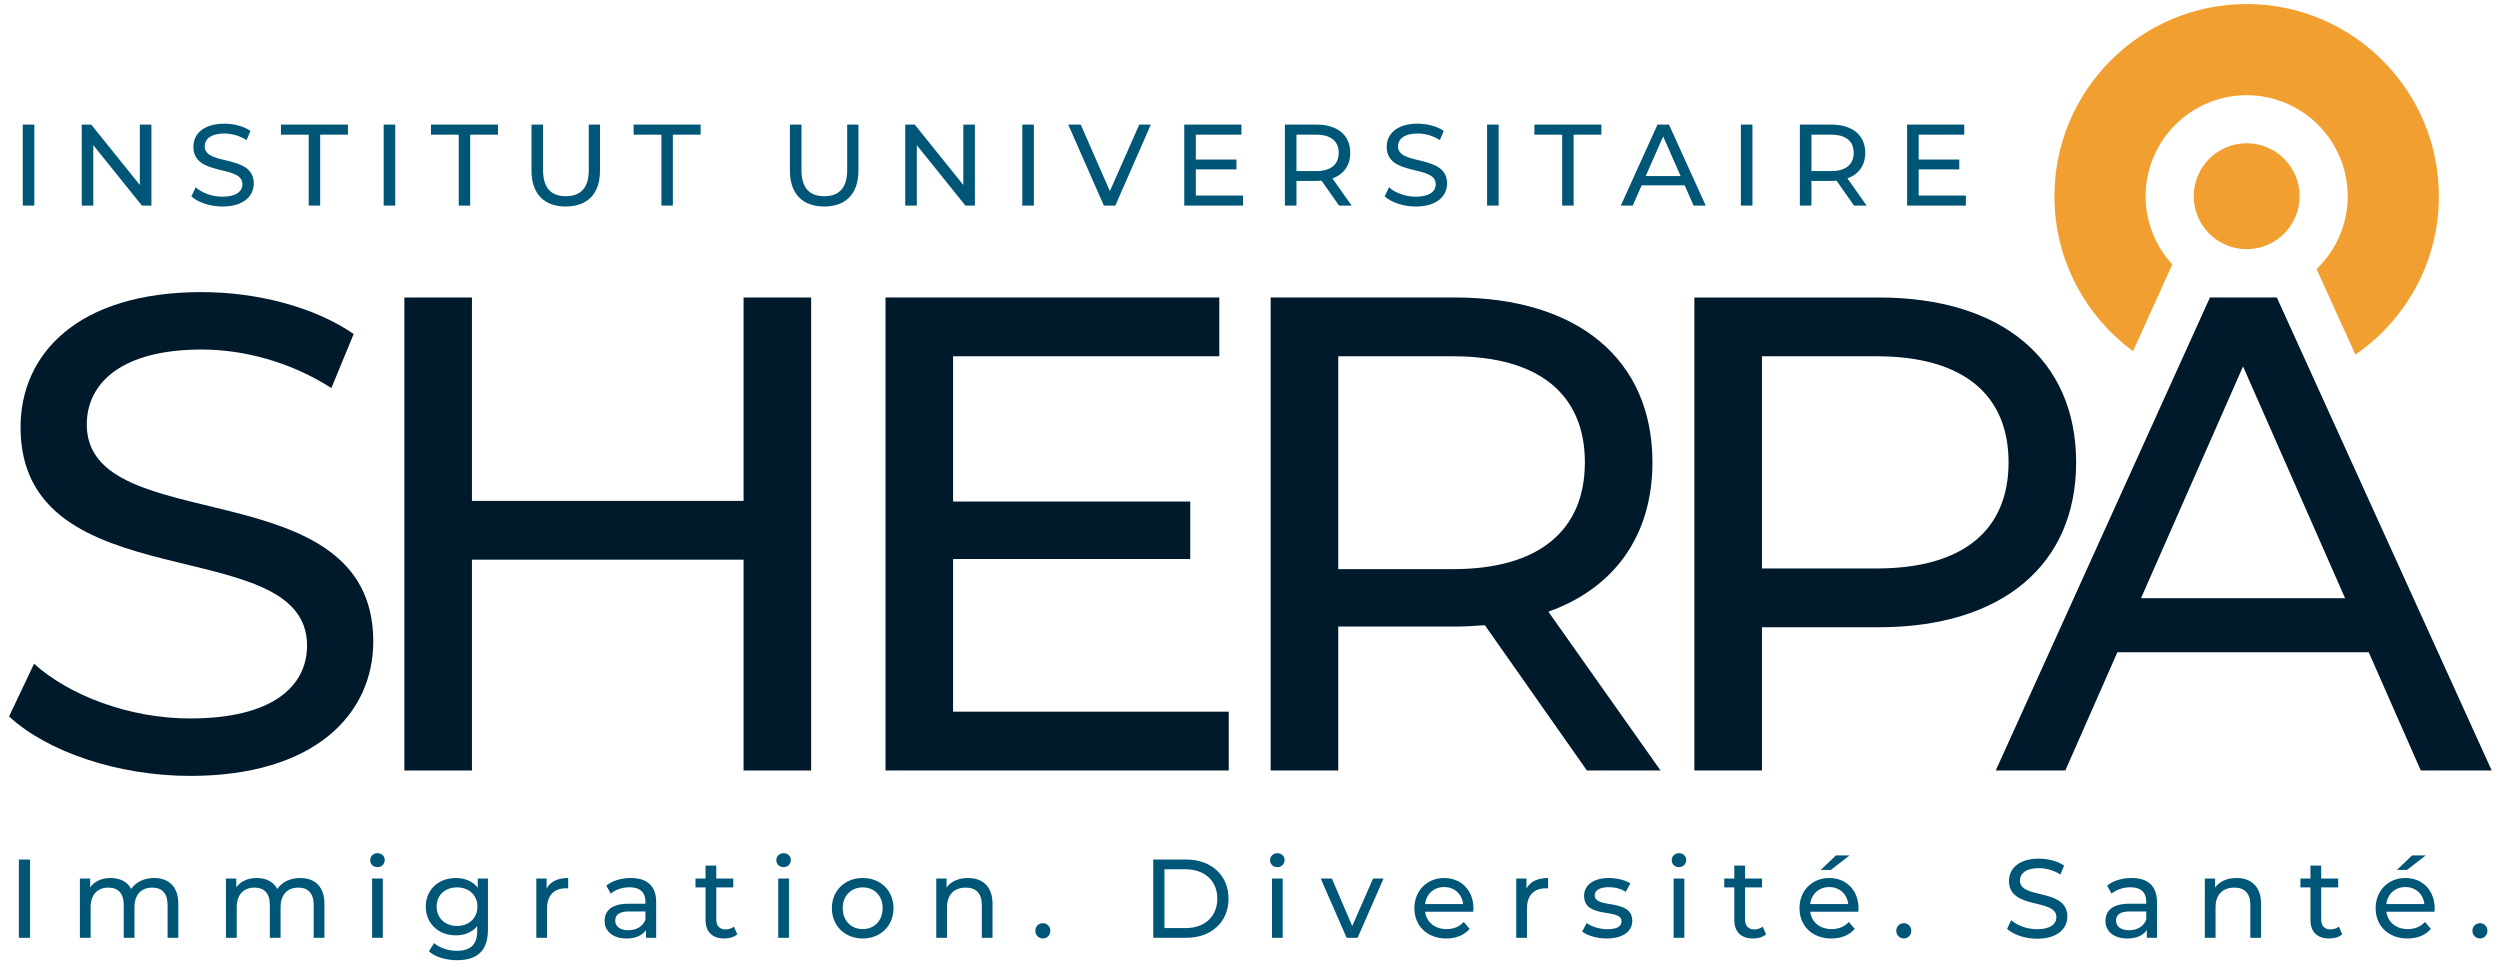 <?xml version="1.0" encoding="UTF-8"?> <svg xmlns="http://www.w3.org/2000/svg" id="Calque_1" version="1.1" viewBox="0 0 326 126"><path d="M278.146,45.792l5.121-11.309c-2.153-2.346-3.48-5.463-3.48-8.891,0-7.265,5.911-13.177,13.178-13.177,7.265,0,13.176,5.912,13.176,13.177,0,3.729-1.564,7.094-4.062,9.494l5.069,11.158c6.566-4.524,10.882-12.092,10.882-20.652,0-13.82-11.243-25.065-25.064-25.065-13.824,0-25.067,11.245-25.067,25.065,0,8.28,4.038,15.632,10.247,20.199Z" fill="#f19f30"></path><g><path d="M1.183,93.423l3.26-6.873c4.581,4.141,12.423,7.137,20.353,7.137,10.662,0,15.243-4.141,15.243-9.516,0-15.067-37.359-5.551-37.359-28.46,0-9.516,7.402-17.622,23.615-17.622,7.225,0,14.714,1.938,19.824,5.463l-2.907,7.049c-5.375-3.437-11.455-5.022-16.917-5.022-10.486,0-14.979,4.405-14.979,9.78,0,15.067,37.359,5.639,37.359,28.284,0,9.428-7.577,17.534-23.878,17.534-9.429,0-18.68-3.172-23.614-7.754Z" fill="#001a2c"></path><path d="M105.772,38.794v61.678h-8.811v-27.491h-35.42v27.491h-8.811v-61.678h8.811v26.522h35.42v-26.522h8.811Z" fill="#001a2c"></path><path d="M160.23,92.806v7.665h-44.76v-61.678h43.526v7.665h-34.715v18.944h30.927v7.489h-30.927v19.914h35.949Z" fill="#001a2c"></path><path d="M206.932,100.471l-13.305-18.944c-1.234.088-2.555.176-3.878.176h-15.243v18.768h-8.811v-61.678h24.054c16.037,0,25.729,8.106,25.729,21.499,0,9.516-4.934,16.389-13.57,19.473l14.626,20.706h-9.603ZM206.667,60.293c0-8.811-5.903-13.834-17.181-13.834h-14.978v27.755h14.978c11.278,0,17.181-5.11,17.181-13.922Z" fill="#001a2c"></path><path d="M270.728,60.293c0,13.393-9.693,21.499-25.729,21.499h-15.243v18.68h-8.811v-61.678h24.054c16.037,0,25.729,8.106,25.729,21.499ZM261.916,60.293c0-8.811-5.903-13.834-17.181-13.834h-14.978v27.667h14.978c11.278,0,17.181-5.023,17.181-13.834Z" fill="#001a2c"></path></g><path d="M276.105,85.052l-6.785,15.419h-9.075l27.931-61.678h8.723l28.02,61.678h-9.252l-6.785-15.419h-32.777ZM305.798,78.003l-13.305-30.222-13.305,30.222h26.61Z" fill="#001a2c"></path><g><path d="M2.967,16.247h1.509v10.561h-1.509v-10.561Z" fill="#005677"></path><path d="M19.743,16.247v10.561h-1.238l-6.337-7.876v7.876h-1.509v-10.561h1.238l6.337,7.875v-7.875h1.509Z" fill="#005677"></path><path d="M24.959,25.601l.559-1.176c.784.709,2.127,1.222,3.485,1.222,1.826,0,2.61-.709,2.61-1.629,0-2.58-6.397-.951-6.397-4.873,0-1.629,1.268-3.017,4.044-3.017,1.237,0,2.519.332,3.395.936l-.498,1.207c-.921-.589-1.962-.861-2.897-.861-1.796,0-2.565.755-2.565,1.675,0,2.58,6.397.966,6.397,4.843,0,1.615-1.297,3.003-4.089,3.003-1.615,0-3.199-.543-4.043-1.328Z" fill="#005677"></path><path d="M40.256,17.56h-3.621v-1.313h8.736v1.313h-3.621v9.248h-1.494v-9.248Z" fill="#005677"></path><path d="M50.03,16.247h1.509v10.561h-1.509v-10.561Z" fill="#005677"></path><path d="M59.82,17.56h-3.621v-1.313h8.736v1.313h-3.621v9.248h-1.494v-9.248Z" fill="#005677"></path><path d="M69.307,22.252v-6.005h1.509v5.944c0,2.339,1.071,3.395,2.972,3.395s2.988-1.056,2.988-3.395v-5.944h1.463v6.005c0,3.062-1.675,4.677-4.466,4.677-2.776,0-4.466-1.615-4.466-4.677Z" fill="#005677"></path><path d="M86.247,17.56h-3.621v-1.313h8.736v1.313h-3.621v9.248h-1.494v-9.248Z" fill="#005677"></path><path d="M103.005,22.252v-6.005h1.509v5.944c0,2.339,1.071,3.395,2.972,3.395s2.987-1.056,2.987-3.395v-5.944h1.464v6.005c0,3.062-1.675,4.677-4.466,4.677-2.776,0-4.466-1.615-4.466-4.677Z" fill="#005677"></path><path d="M127.126,16.247v10.561h-1.238l-6.337-7.876v7.876h-1.509v-10.561h1.238l6.337,7.875v-7.875h1.509Z" fill="#005677"></path><path d="M133.308,16.247h1.509v10.561h-1.509v-10.561Z" fill="#005677"></path><path d="M150.069,16.247l-4.632,10.561h-1.493l-4.647-10.561h1.629l3.802,8.675,3.832-8.675h1.509Z" fill="#005677"></path><path d="M162.091,25.495v1.313h-7.664v-10.561h7.454v1.313h-5.945v3.244h5.296v1.282h-5.296v3.409h6.156Z" fill="#005677"></path><path d="M174.61,26.808l-2.278-3.244c-.211.016-.437.031-.663.031h-2.611v3.213h-1.509v-10.561h4.119c2.746,0,4.405,1.388,4.405,3.681,0,1.629-.845,2.807-2.323,3.334l2.505,3.546h-1.645ZM174.566,19.928c0-1.509-1.011-2.369-2.942-2.369h-2.565v4.752h2.565c1.931,0,2.942-.875,2.942-2.383Z" fill="#005677"></path><path d="M180.566,25.601l.558-1.176c.785.709,2.128,1.222,3.485,1.222,1.825,0,2.611-.709,2.611-1.629,0-2.58-6.397-.951-6.397-4.873,0-1.629,1.267-3.017,4.043-3.017,1.238,0,2.52.332,3.395.936l-.498,1.207c-.92-.589-1.961-.861-2.897-.861-1.795,0-2.565.755-2.565,1.675,0,2.58,6.397.966,6.397,4.843,0,1.615-1.298,3.003-4.089,3.003-1.614,0-3.199-.543-4.043-1.328Z" fill="#005677"></path><path d="M193.916,16.247h1.509v10.561h-1.509v-10.561Z" fill="#005677"></path><path d="M203.706,17.56h-3.621v-1.313h8.736v1.313h-3.621v9.248h-1.494v-9.248Z" fill="#005677"></path><path d="M219.682,24.168h-5.613l-1.162,2.64h-1.553l4.783-10.561h1.494l4.797,10.561h-1.584l-1.162-2.64ZM219.154,22.961l-2.278-5.174-2.278,5.174h4.557Z" fill="#005677"></path><path d="M227.01,16.247h1.509v10.561h-1.509v-10.561Z" fill="#005677"></path><path d="M241.764,26.808l-2.278-3.244c-.212.016-.438.031-.665.031h-2.61v3.213h-1.509v-10.561h4.119c2.746,0,4.406,1.388,4.406,3.681,0,1.629-.845,2.807-2.324,3.334l2.504,3.546h-1.644ZM241.719,19.928c0-1.509-1.01-2.369-2.942-2.369h-2.565v4.752h2.565c1.931,0,2.942-.875,2.942-2.383Z" fill="#005677"></path><path d="M256.35,25.495v1.313h-7.664v-10.561h7.454v1.313h-5.945v3.244h5.296v1.282h-5.296v3.409h6.156Z" fill="#005677"></path></g><g><path d="M2.46,112.084h1.458v10.208h-1.458v-10.208Z" fill="#005677"></path><path d="M23.251,117.845v4.447h-1.4v-4.287c0-1.517-.729-2.261-1.998-2.261-1.4,0-2.319.89-2.319,2.567v3.981h-1.4v-4.287c0-1.517-.729-2.261-1.998-2.261-1.4,0-2.319.89-2.319,2.567v3.981h-1.4v-7.729h1.341v1.151c.554-.787,1.502-1.224,2.669-1.224,1.18,0,2.173.466,2.683,1.429.583-.874,1.663-1.429,2.975-1.429,1.881,0,3.164,1.078,3.164,3.354Z" fill="#005677"></path><path d="M42.303,117.845v4.447h-1.4v-4.287c0-1.517-.729-2.261-1.998-2.261-1.4,0-2.319.89-2.319,2.567v3.981h-1.4v-4.287c0-1.517-.729-2.261-1.998-2.261-1.4,0-2.319.89-2.319,2.567v3.981h-1.4v-7.729h1.341v1.151c.554-.787,1.502-1.224,2.669-1.224,1.18,0,2.173.466,2.683,1.429.583-.874,1.663-1.429,2.975-1.429,1.881,0,3.164,1.078,3.164,3.354Z" fill="#005677"></path><path d="M48.274,112.172c0-.51.408-.919.947-.919.54,0,.948.394.948.89,0,.524-.394.933-.948.933-.539,0-.947-.394-.947-.904ZM48.522,114.564h1.4v7.729h-1.4v-7.729Z" fill="#005677"></path><path d="M63.627,114.564v6.678c0,2.727-1.385,3.967-4.01,3.967-1.414,0-2.844-.394-3.69-1.152l.671-1.079c.714.612,1.838,1.006,2.975,1.006,1.823,0,2.654-.845,2.654-2.596v-.612c-.67.802-1.677,1.195-2.785,1.195-2.232,0-3.923-1.517-3.923-3.747,0-2.232,1.692-3.733,3.923-3.733,1.151,0,2.202.422,2.858,1.268v-1.195h1.327ZM62.256,118.224c0-1.502-1.108-2.509-2.654-2.509-1.56,0-2.669,1.006-2.669,2.509,0,1.487,1.108,2.523,2.669,2.523,1.546,0,2.654-1.035,2.654-2.523Z" fill="#005677"></path><path d="M74.091,114.491v1.356c-.116-.014-.218-.014-.32-.014-1.502,0-2.436.918-2.436,2.61v3.85h-1.4v-7.729h1.341v1.297c.495-.904,1.458-1.37,2.814-1.37Z" fill="#005677"></path><path d="M85.564,117.626v4.667h-1.327v-1.02c-.467.699-1.327,1.107-2.538,1.107-1.75,0-2.858-.933-2.858-2.275,0-1.239.802-2.26,3.106-2.26h2.217v-.277c0-1.181-.685-1.867-2.071-1.867-.919,0-1.853.32-2.45.831l-.583-1.05c.801-.641,1.954-.991,3.193-.991,2.115,0,3.31,1.02,3.31,3.135ZM84.164,119.93v-1.078h-2.159c-1.385,0-1.779.539-1.779,1.195,0,.773.641,1.254,1.706,1.254,1.05,0,1.882-.481,2.232-1.371Z" fill="#005677"></path><path d="M96.146,121.84c-.423.365-1.064.539-1.692.539-1.56,0-2.45-.86-2.45-2.42v-4.244h-1.312v-1.151h1.312v-1.692h1.4v1.692h2.217v1.151h-2.217v4.185c0,.831.438,1.298,1.21,1.298.408,0,.802-.132,1.094-.365l.437,1.006Z" fill="#005677"></path><path d="M101.232,112.172c0-.51.408-.919.947-.919.54,0,.948.394.948.89,0,.524-.394.933-.948.933-.539,0-.947-.394-.947-.904ZM101.48,114.564h1.4v7.729h-1.4v-7.729Z" fill="#005677"></path><path d="M108.476,118.428c0-2.305,1.707-3.937,4.025-3.937s4.01,1.633,4.01,3.937c0,2.304-1.692,3.951-4.01,3.951s-4.025-1.648-4.025-3.951ZM115.097,118.428c0-1.648-1.108-2.713-2.596-2.713s-2.611,1.064-2.611,2.713c0,1.648,1.123,2.727,2.611,2.727s2.596-1.079,2.596-2.727Z" fill="#005677"></path><path d="M129.426,117.845v4.447h-1.4v-4.287c0-1.517-.758-2.261-2.086-2.261-1.487,0-2.45.89-2.45,2.567v3.981h-1.4v-7.729h1.341v1.166c.568-.787,1.56-1.239,2.785-1.239,1.882,0,3.208,1.078,3.208,3.354Z" fill="#005677"></path><path d="M135.007,121.374c0-.584.452-.992.991-.992.525,0,.962.408.962.992,0,.583-.437,1.005-.962,1.005-.539,0-.991-.422-.991-1.005Z" fill="#005677"></path><path d="M150.385,112.084h4.301c3.281,0,5.513,2.071,5.513,5.105,0,3.033-2.232,5.104-5.513,5.104h-4.301v-10.208ZM154.599,121.024c2.523,0,4.141-1.546,4.141-3.835,0-2.29-1.619-3.835-4.141-3.835h-2.756v7.67h2.756Z" fill="#005677"></path><path d="M165.617,112.172c0-.51.408-.919.947-.919.54,0,.948.394.948.89,0,.524-.394.933-.948.933-.539,0-.947-.394-.947-.904ZM165.865,114.564h1.4v7.729h-1.4v-7.729Z" fill="#005677"></path><path d="M180.415,114.564l-3.383,7.729h-1.429l-3.383-7.729h1.458l2.654,6.197,2.712-6.197h1.371Z" fill="#005677"></path><path d="M192.106,118.894h-6.27c.175,1.356,1.268,2.261,2.8,2.261.904,0,1.663-.306,2.231-.933l.773.904c-.7.816-1.765,1.253-3.048,1.253-2.494,0-4.156-1.648-4.156-3.951,0-2.29,1.648-3.937,3.879-3.937,2.232,0,3.821,1.604,3.821,3.981,0,.116-.015.291-.03.422ZM185.836,117.888h4.958c-.145-1.297-1.122-2.216-2.479-2.216-1.341,0-2.333.903-2.479,2.216Z" fill="#005677"></path><path d="M201.871,114.491v1.356c-.116-.014-.218-.014-.32-.014-1.502,0-2.436.918-2.436,2.61v3.85h-1.4v-7.729h1.341v1.297c.495-.904,1.458-1.37,2.814-1.37Z" fill="#005677"></path><path d="M206.316,121.476l.583-1.108c.656.466,1.707.801,2.713.801,1.297,0,1.837-.393,1.837-1.049,0-1.736-4.885-.233-4.885-3.31,0-1.385,1.239-2.319,3.222-2.319,1.006,0,2.144.262,2.815.699l-.598,1.108c-.699-.452-1.473-.612-2.231-.612-1.225,0-1.823.452-1.823,1.064,0,1.823,4.9.336,4.9,3.34,0,1.4-1.283,2.289-3.34,2.289-1.283,0-2.552-.393-3.193-.903Z" fill="#005677"></path><path d="M217.992,112.172c0-.51.408-.919.947-.919.54,0,.948.394.948.89,0,.524-.394.933-.948.933-.539,0-.947-.394-.947-.904ZM218.24,114.564h1.4v7.729h-1.4v-7.729Z" fill="#005677"></path><path d="M230.296,121.84c-.423.365-1.064.539-1.692.539-1.56,0-2.45-.86-2.45-2.42v-4.244h-1.312v-1.151h1.312v-1.692h1.4v1.692h2.217v1.151h-2.217v4.185c0,.831.438,1.298,1.21,1.298.408,0,.802-.132,1.094-.365l.437,1.006Z" fill="#005677"></path><path d="M242.323,118.894h-6.27c.175,1.356,1.268,2.261,2.8,2.261.904,0,1.663-.306,2.231-.933l.773.904c-.7.816-1.765,1.253-3.048,1.253-2.494,0-4.156-1.648-4.156-3.951,0-2.29,1.648-3.937,3.879-3.937,2.232,0,3.821,1.604,3.821,3.981,0,.116-.015.291-.03.422ZM236.053,117.888h4.958c-.145-1.297-1.122-2.216-2.479-2.216-1.341,0-2.333.903-2.479,2.216ZM238.736,113.441h-1.312l1.984-1.896h1.779l-2.45,1.896Z" fill="#005677"></path><path d="M247.277,121.374c0-.584.452-.992.991-.992.525,0,.962.408.962.992,0,.583-.437,1.005-.962,1.005-.539,0-.991-.422-.991-1.005Z" fill="#005677"></path><path d="M261.723,121.126l.539-1.137c.758.685,2.057,1.18,3.369,1.18,1.765,0,2.523-.685,2.523-1.575,0-2.494-6.183-.918-6.183-4.71,0-1.575,1.224-2.916,3.907-2.916,1.196,0,2.436.32,3.282.904l-.482,1.166c-.889-.569-1.896-.831-2.8-.831-1.735,0-2.479.729-2.479,1.619,0,2.494,6.183.933,6.183,4.681,0,1.56-1.253,2.902-3.951,2.902-1.56,0-3.092-.525-3.908-1.283Z" fill="#005677"></path><path d="M281.272,117.626v4.667h-1.327v-1.02c-.467.699-1.327,1.107-2.538,1.107-1.75,0-2.858-.933-2.858-2.275,0-1.239.802-2.26,3.106-2.26h2.217v-.277c0-1.181-.685-1.867-2.071-1.867-.919,0-1.853.32-2.45.831l-.583-1.05c.801-.641,1.954-.991,3.193-.991,2.115,0,3.31,1.02,3.31,3.135ZM279.872,119.93v-1.078h-2.159c-1.385,0-1.779.539-1.779,1.195,0,.773.641,1.254,1.706,1.254,1.05,0,1.882-.481,2.232-1.371Z" fill="#005677"></path><path d="M294.844,117.845v4.447h-1.4v-4.287c0-1.517-.758-2.261-2.086-2.261-1.487,0-2.45.89-2.45,2.567v3.981h-1.4v-7.729h1.341v1.166c.568-.787,1.56-1.239,2.785-1.239,1.882,0,3.208,1.078,3.208,3.354Z" fill="#005677"></path><path d="M305.426,121.84c-.423.365-1.064.539-1.692.539-1.56,0-2.45-.86-2.45-2.42v-4.244h-1.312v-1.151h1.312v-1.692h1.4v1.692h2.217v1.151h-2.217v4.185c0,.831.438,1.298,1.21,1.298.408,0,.802-.132,1.094-.365l.437,1.006Z" fill="#005677"></path><path d="M317.452,118.894h-6.27c.175,1.356,1.268,2.261,2.8,2.261.904,0,1.663-.306,2.231-.933l.773.904c-.7.816-1.765,1.253-3.048,1.253-2.494,0-4.156-1.648-4.156-3.951,0-2.29,1.648-3.937,3.879-3.937,2.232,0,3.821,1.604,3.821,3.981,0,.116-.015.291-.03.422ZM311.182,117.888h4.958c-.145-1.297-1.122-2.216-2.479-2.216-1.341,0-2.333.903-2.479,2.216ZM313.865,113.441h-1.312l1.984-1.896h1.779l-2.45,1.896Z" fill="#005677"></path><path d="M322.406,121.374c0-.584.452-.992.991-.992.525,0,.962.408.962.992,0,.583-.437,1.005-.962,1.005-.539,0-.991-.422-.991-1.005Z" fill="#005677"></path></g><path d="M292.966,18.68c-3.809,0-6.906,3.098-6.906,6.906s3.098,6.906,6.906,6.906c3.808,0,6.905-3.098,6.905-6.906s-3.098-6.906-6.905-6.906Z" fill="#f19f30"></path></svg> 